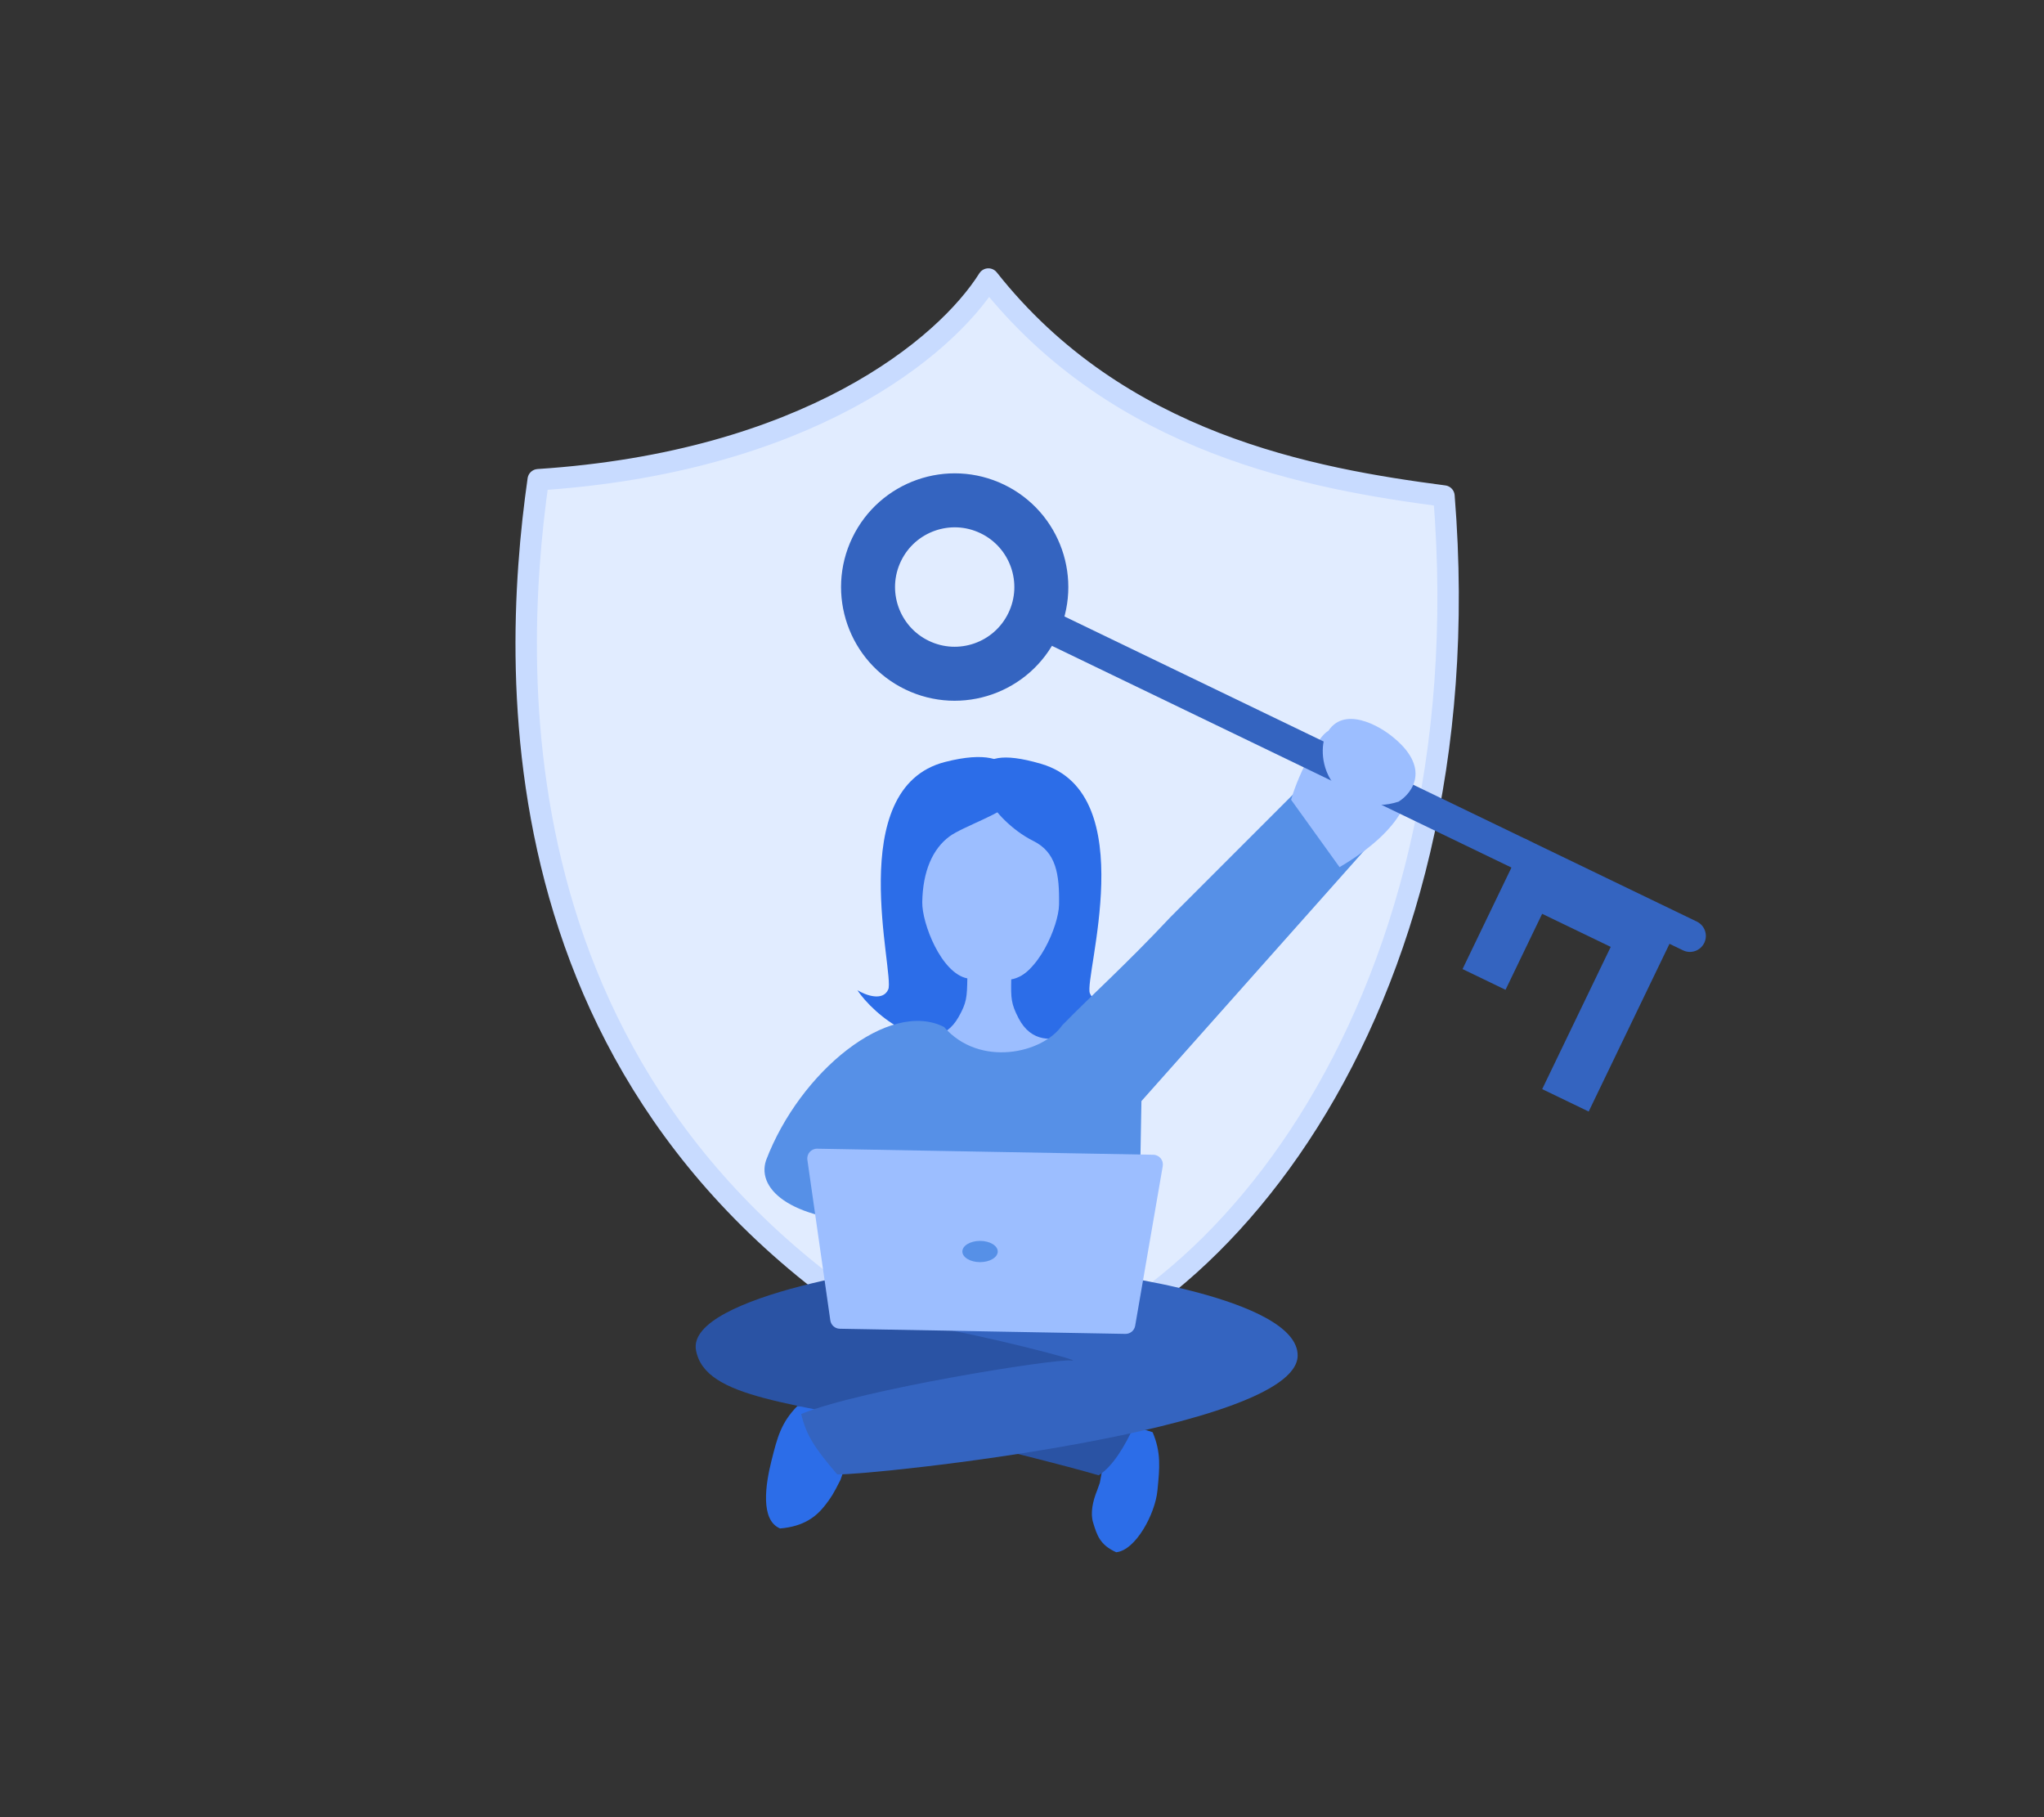 <svg width="540" height="480" viewBox="0 0 540 480" fill="none" xmlns="http://www.w3.org/2000/svg">
<rect x="0" y="0" width="540" height="480" fill="#333333" stroke="none"/>
<ellipse rx="5.537" ry="4.353" transform="matrix(1 0.018 -0.018 1 260.059 330.718)" fill="#749EEF"/>
<path d="M381.479 131.029C392.6 268.862 316.673 356.589 255.913 363.021C130.061 298.911 134.687 179.346 142.192 126.718C213.101 122.091 249.687 91.862 261.12 73.708C295.588 117.329 346.611 126.462 381.479 131.029Z" fill="#E1ECFF" stroke="#C8DBFF" stroke-width="5.661" stroke-linejoin="round"/>
<path d="M280.727 276.803C277.002 276.736 272.835 266.27 274.017 259.372C264.888 256.949 251.615 253.546 251.517 258.967C251.42 264.387 246.995 274.982 244.795 279.602C245.701 285.718 269.894 284.857 280.727 276.803Z" fill="#9CBEFF"/>
<path d="M235.537 236.255C235.292 249.874 245.178 261.096 257.617 261.32C270.057 261.544 280.34 250.686 280.585 237.067C280.831 223.449 270.945 212.227 258.505 212.003C246.065 211.779 237.383 222.778 235.537 236.255Z" fill="#9CBEFF"/>
<path d="M273.006 222.142C267.256 219.289 262.465 214.009 261.293 211.238C259.812 208.767 253.691 195.461 275.109 201.783C301.882 209.686 286.281 258.233 287.931 262.367C289.251 265.674 293.894 264.08 296.051 262.869C291.947 268.832 275.7 281.663 269.106 268.984C267.091 265.111 267.067 263.692 267.157 258.699C274.104 257.602 279.684 244.565 279.784 238.993C279.932 230.822 278.991 225.112 273.006 222.142Z" fill="#2C6DE8"/>
<path d="M250.8 220.968C254.332 218.334 265.505 214.675 266.776 211.949C268.345 209.533 271.291 195.725 249.659 201.271C222.619 208.205 236.463 257.282 234.665 261.354C233.227 264.611 228.645 262.851 226.533 261.563C230.42 267.67 246.194 281.078 253.24 268.645C255.393 264.846 255.468 263.43 255.558 258.436C248.655 257.09 243.547 243.861 243.648 238.289C243.795 230.117 246.385 224.259 250.8 220.968Z" fill="#2C6DE8"/>
<path d="M210.662 371.387C215.35 371.234 221.278 373.189 222.974 375.245L223.672 386.243L222.048 390.891C220.199 394.574 219.517 395.67 217.892 397.725C215.567 400.667 212.302 403.222 206.085 403.734C200.775 401.523 202.264 391.992 203.817 385.826L203.818 385.821C205.37 379.657 206.34 375.804 210.662 371.387Z" fill="#2C6DE8"/>
<path d="M304.518 378.327C300.645 376.807 295.082 376.878 293.028 378.288L290.564 391.654L289.898 393.552C288.643 396.576 288.045 399.724 288.768 402.11C289.804 405.526 290.576 408.075 294.887 410.016C300.011 409.524 305.17 399.93 305.778 393.748L305.779 393.743C306.387 387.563 306.767 383.7 304.518 378.327Z" fill="#2C6DE8"/>
<path d="M269.161 355.23C280.74 356.216 293.212 358.084 303.995 361.737C303.892 367.48 297.497 385.279 290.248 389.696C282.542 387.403 260.288 381.776 245.161 378.352C209.551 370.29 186.279 369.631 183.875 356.663C181.159 342.014 240.906 333.517 242.378 334.501C242.785 334.773 261.427 335.562 265.899 335.403C266.865 342.191 268.299 350.381 269.161 355.23Z" fill="#2A53A4"/>
<path d="M342.823 358.137C343.098 342.842 289.967 336.056 288.476 336.272C274.409 335.533 246.688 334.353 243.592 334.492C242.976 335.695 235.622 342.19 246.477 350.643C256.727 351.985 288.183 359.947 282.838 359.365C278.563 358.899 227.54 366.988 211.655 373.502C213.043 379.113 215.068 382.306 221.186 389.459C230.998 389.636 342.469 377.802 342.823 358.137Z" fill="#3464C0"/>
<path d="M249.403 271.272C258.775 282.018 275.455 278.289 280.624 270.827C288.318 262.906 297.212 255.065 309.333 242.13L345.833 205.619L361.071 223.928L301.554 290.847L301.046 319.044L232.868 322.853C209.912 322.842 199.719 314.512 202.381 306.501C211.342 282.937 234.923 263.907 249.403 271.272Z" fill="#5690E7"/>
<path d="M213.299 306.359C213.075 304.791 214.308 303.395 215.892 303.423L304.695 305.023C306.272 305.052 307.452 306.479 307.184 308.034L299.897 350.207C299.681 351.458 298.585 352.364 297.315 352.341L221.861 350.981C220.598 350.959 219.539 350.023 219.36 348.773L213.299 306.359Z" fill="#9CBEFF"/>
<path d="M351.477 192.999C349.177 192.578 343.128 204.026 341.09 211.248L353.895 229.053C371.848 218.487 373.073 208.838 371.7 206.047C366.452 194.825 356.031 192.672 351.477 192.999Z" fill="#9CBEFF"/>
<path d="M450.248 249.058C451.258 246.961 450.378 244.443 448.282 243.432L277.73 161.155L274.072 168.746L444.624 251.022C446.72 252.033 449.238 251.154 450.248 249.058Z" fill="#3464C0"/>
<path d="M231.603 145.12C226.112 156.514 230.893 170.201 242.277 175.692C253.66 181.184 267.341 176.404 272.832 165.01C278.324 153.616 273.542 139.929 262.158 134.438C250.775 128.946 237.094 133.726 231.603 145.12Z" stroke="#3464C0" stroke-width="14.261"/>
<path d="M419.709 293.608L443.618 243.997L402.969 221.56L386.385 255.972L397.744 261.452L407.418 241.379L425.532 250.117L407.428 287.684L419.709 293.608Z" fill="#3464C0"/>
<path d="M354.978 209.871C348.981 204.995 349.043 198.151 349.824 195.338C353.198 185.963 363.099 190.807 367.628 194.401C378.123 202.651 373.25 209.402 369.502 211.746C362.755 213.996 357.008 211.433 354.978 209.871Z" fill="#9CBEFF"/>
<ellipse cx="258.917" cy="330.581" rx="4.674" ry="2.806" fill="#5690E7"/>
</svg>
